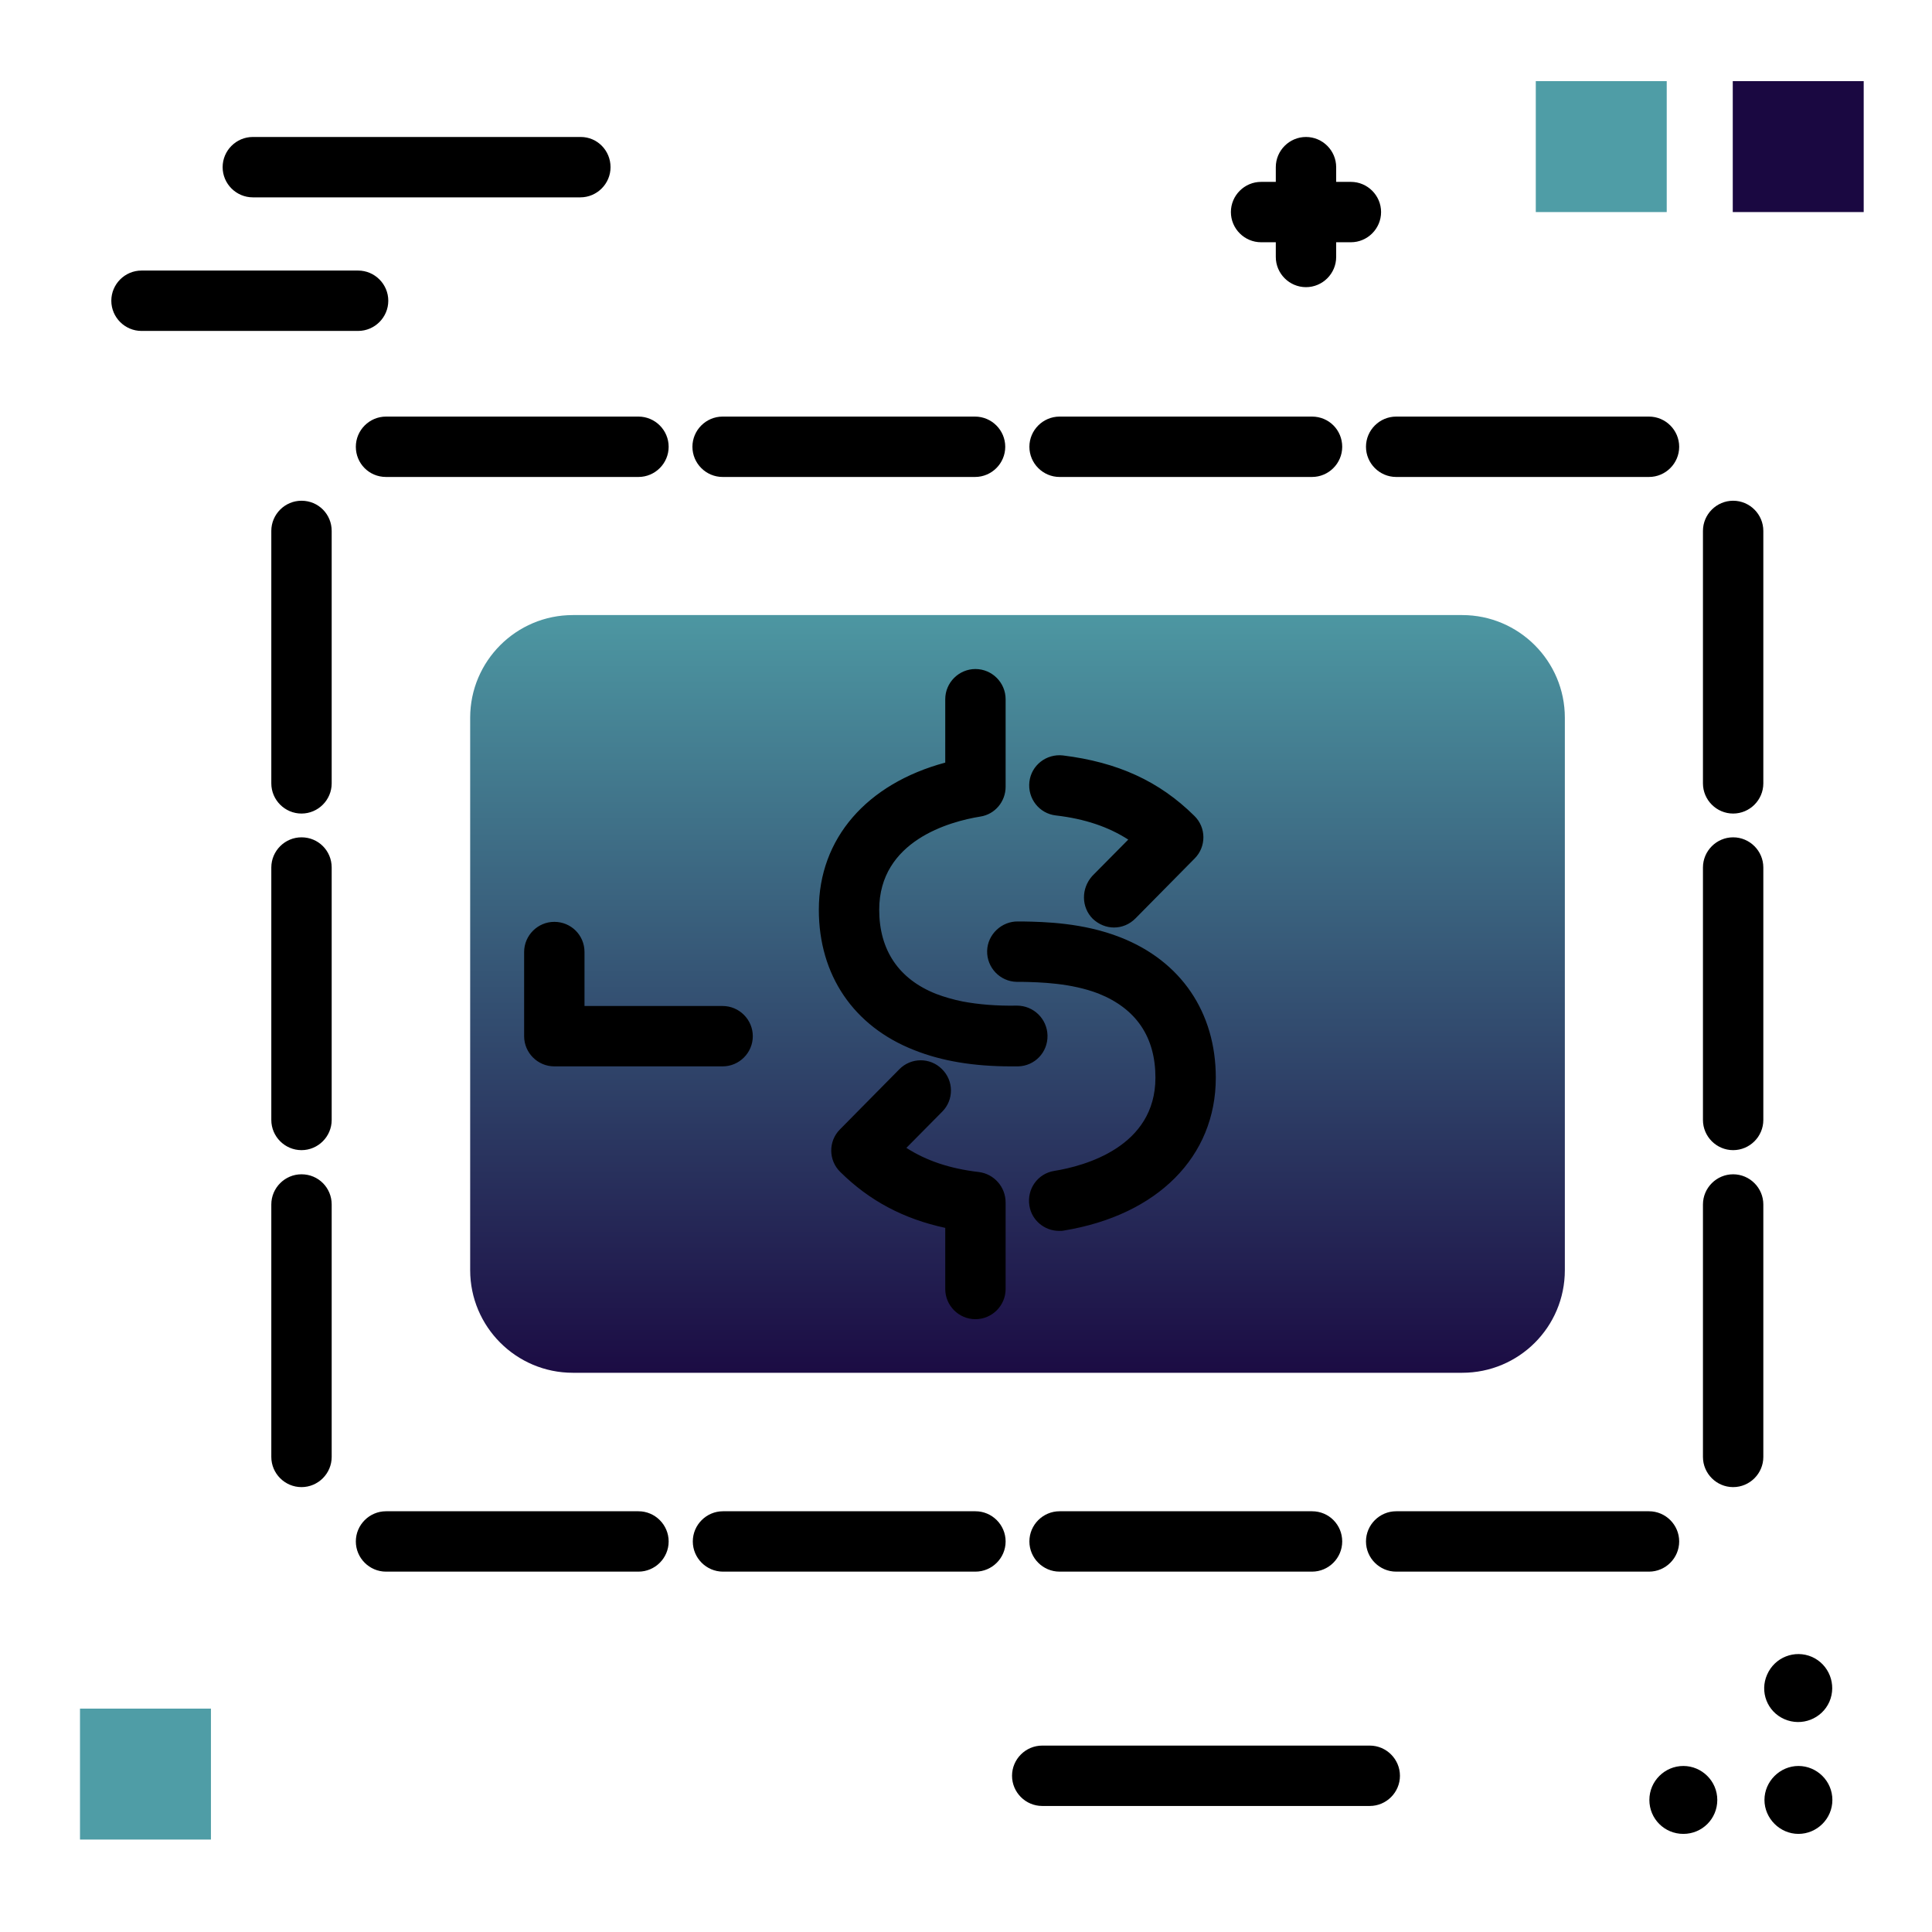 <svg xmlns="http://www.w3.org/2000/svg" xmlns:xlink="http://www.w3.org/1999/xlink" id="Layer_1_coupon" x="0px" y="0px" viewBox="0 0 512 512" xml:space="preserve" width="512" height="512"><defs><linearGradient id="SVGID_1_coupon" gradientUnits="userSpaceOnUse" x1="269.628" y1="369.011" x2="269.628" y2="154.148" class="gradient-element"> <stop offset="0" class="primary-color-gradient" style="stop-color: #1A0841"></stop> <stop offset="1" class="secondary-color-gradient" style="stop-color: #4F9DA6"></stop> </linearGradient><linearGradient id="SVGID_1_coupon" gradientUnits="userSpaceOnUse" x1="269.628" y1="369.011" x2="269.628" y2="154.148" class="gradient-element"> <stop offset="0" class="primary-color-gradient" style="stop-color: #1A0841"></stop> <stop offset="1" class="secondary-color-gradient" style="stop-color: #4F9DA6"></stop> </linearGradient></defs> <path d="M485.6,477c0,5-4.1,9-9,9s-9-4.1-9-9s4.1-9,9-9S485.6,472,485.6,477z M446.1,468c-4.9,0-9,4-9,9s4,9,9,9s9-4,9-9 S451,468,446.1,468z M472.9,455.6c4.6,2,9.9-0.1,11.9-4.6c2-4.6-0.1-9.9-4.6-11.9c-4.6-2-9.9,0.1-11.9,4.7 C466.3,448.3,468.3,453.6,472.9,455.6z M94.9,71.7H37.5c-4.4,0-8,3.6-8,8s3.6,8,8,8h57.4c4.4,0,8-3.6,8-8S99.3,71.7,94.9,71.7z M153.9,36.3H67c-4.4,0-8,3.6-8,8s3.6,8,8,8h86.8c4.4,0,8-3.6,8-8S158.3,36.3,153.9,36.3z M363,462.6h-86.8c-4.4,0-8,3.6-8,8 s3.6,8,8,8H363c4.4,0,8-3.6,8-8S367.4,462.6,363,462.6z M334.2,64.2h3.9v3.9c0,4.4,3.6,8,8,8s8-3.6,8-8v-3.9h3.9c4.4,0,8-3.6,8-8 s-3.6-8-8-8h-3.9v-3.9c0-4.4-3.6-8-8-8s-8,3.6-8,8v3.9h-3.9c-4.4,0-8,3.6-8,8S329.8,64.2,334.2,64.2z"></path> <g> <path fill="#4F9DA6" class="secondary-color dark-color" d="M55.9,487.5H21.2v-34.7h34.7V487.5z"></path> <path fill="#1A0841" class="primary-color accent-color" d="M493.9,56.2h-34.7V21.5h34.7V56.2z"></path> <path fill="#4F9DA6" class="secondary-color dark-color" d="M441.7,56.2h-34.7V21.5h34.7V56.2z"></path> </g> <linearGradient id="SVGID_1_coupon" gradientUnits="userSpaceOnUse" x1="269.628" y1="369.011" x2="269.628" y2="154.148" class="gradient-element"> <stop offset="0" class="primary-color-gradient" style="stop-color: #1A0841"></stop> <stop offset="1" class="secondary-color-gradient" style="stop-color: #4F9DA6"></stop> </linearGradient> <path fill="url(&quot;#SVGID_1_coupon&quot;)" class="secondary-color accent-color" d="M387.5,363.8H151.8c-15,0-27.2-12.2-27.2-27.2V190.2c0-15,12.2-27.2,27.2-27.2h235.7 c15,0,27.2,12.2,27.2,27.2v146.4C414.7,351.7,402.5,363.8,387.5,363.8z"></path> <path d="M94.3,118.4c0-4.4,3.6-8,8-8h66.9c4.4,0,8,3.6,8,8s-3.6,8-8,8h-66.9C97.8,126.4,94.3,122.8,94.3,118.4z M79.9,311.2 c-4.4,0-8,3.6-8,8v66.9c0,4.4,3.6,8,8,8s8-3.6,8-8v-66.9C87.9,314.8,84.4,311.2,79.9,311.2z M79.9,132.7c-4.4,0-8,3.6-8,8v66.9 c0,4.4,3.6,8,8,8s8-3.6,8-8v-66.9C87.9,136.3,84.4,132.7,79.9,132.7z M79.9,221.9c-4.4,0-8,3.6-8,8v66.9c0,4.4,3.6,8,8,8s8-3.6,8-8 v-66.9C87.9,225.5,84.4,221.9,79.9,221.9z M289.6,243.5c1.6,1.5,3.6,2.3,5.6,2.3c2.1,0,4.1-0.8,5.7-2.4l15.7-15.9 c3.1-3.1,3.1-8.2-0.1-11.3c-9.3-9.2-20.3-14.2-34.8-16c-4.4-0.5-8.4,2.6-8.9,7c-0.5,4.4,2.6,8.4,7,8.9c7.7,0.9,13.9,3,19.2,6.4 l-9.5,9.6C286.5,235.4,286.5,240.4,289.6,243.5z M261.6,252c-0.1,4.4,3.4,8.1,7.8,8.2l1.4,0c4.9,0.1,13,0.3,20.3,3.1 c10,4,15.1,11.5,15.1,22.3c0,18.3-18.7,23.4-26.8,24.7c-4.4,0.7-7.3,4.8-6.6,9.2c0.6,3.9,4,6.7,7.9,6.7c0.4,0,0.9,0,1.3-0.1 c24.8-4.1,40.2-19.6,40.2-40.5c0-17.3-9.2-30.9-25.3-37.2c-9.9-3.9-20.3-4.1-25.8-4.2l-1.3,0C265.5,244.1,261.7,247.6,261.6,252z M169.2,400.5h-66.9c-4.4,0-8,3.6-8,8s3.6,8,8,8h66.9c4.4,0,8-3.6,8-8S173.6,400.5,169.2,400.5z M146.9,244.3c-4.4,0-8,3.6-8,8v22.3 c0,4.4,3.6,8,8,8h44.6c4.4,0,8-3.6,8-8s-3.6-8-8-8h-36.6v-14.3C154.9,247.8,151.3,244.3,146.9,244.3z M191.5,126.4h66.9 c4.4,0,8-3.6,8-8s-3.6-8-8-8h-66.9c-4.4,0-8,3.6-8,8S187.1,126.4,191.5,126.4z M347.7,110.4h-66.9c-4.4,0-8,3.6-8,8s3.6,8,8,8h66.9 c4.4,0,8-3.6,8-8S352.2,110.4,347.7,110.4z M459.3,221.9c-4.4,0-8,3.6-8,8v66.9c0,4.4,3.6,8,8,8s8-3.6,8-8v-66.9 C467.3,225.5,463.7,221.9,459.3,221.9z M437,110.4H370c-4.4,0-8,3.6-8,8s3.6,8,8,8H437c4.4,0,8-3.6,8-8S441.4,110.4,437,110.4z M459.3,311.2c-4.4,0-8,3.6-8,8v66.9c0,4.4,3.6,8,8,8s8-3.6,8-8v-66.9C467.3,314.8,463.7,311.2,459.3,311.2z M459.3,132.7 c-4.4,0-8,3.6-8,8v66.9c0,4.4,3.6,8,8,8s8-3.6,8-8v-66.9C467.3,136.3,463.7,132.7,459.3,132.7z M347.7,400.5h-66.9c-4.4,0-8,3.6-8,8 s3.6,8,8,8h66.9c4.4,0,8-3.6,8-8S352.2,400.5,347.7,400.5z M258.5,400.5h-66.9c-4.4,0-8,3.6-8,8s3.6,8,8,8h66.9c4.4,0,8-3.6,8-8 S262.9,400.5,258.5,400.5z M437,400.5H370c-4.4,0-8,3.6-8,8s3.6,8,8,8H437c4.4,0,8-3.6,8-8S441.4,400.5,437,400.5z M277.6,274.4 c-0.1-4.4-3.7-7.9-8.1-7.9c-5.3,0.1-10.2-0.3-14.4-1.1c-2.5-0.5-4.9-1.2-7-2c-9.9-3.9-15.1-11.6-15.1-22.3 c0-18.3,18.7-23.4,26.8-24.7c3.9-0.6,6.7-4,6.7-7.9v-23.2c0-4.4-3.6-8-8-8s-8,3.6-8,8v16.8c-20.8,5.6-33.5,20.1-33.5,39 c0,17.3,9.2,30.9,25.3,37.2c7.3,2.9,15.7,4.3,25.7,4.3c0.6,0,1.2,0,1.8,0C274.2,282.5,277.7,278.9,277.6,274.4z M259.4,310.6 c-7.7-0.9-13.9-3-19.2-6.4l9.5-9.6c3.1-3.1,3.1-8.2-0.1-11.3c-3.1-3.1-8.2-3.1-11.3,0.1l-15.7,15.9c-3.1,3.1-3.1,8.2,0.1,11.3 c7.7,7.6,16.7,12.4,27.8,14.8v16.2c0,4.4,3.6,8,8,8s8-3.6,8-8v-22.9C266.5,314.5,263.4,311.1,259.4,310.6z"></path> </svg>